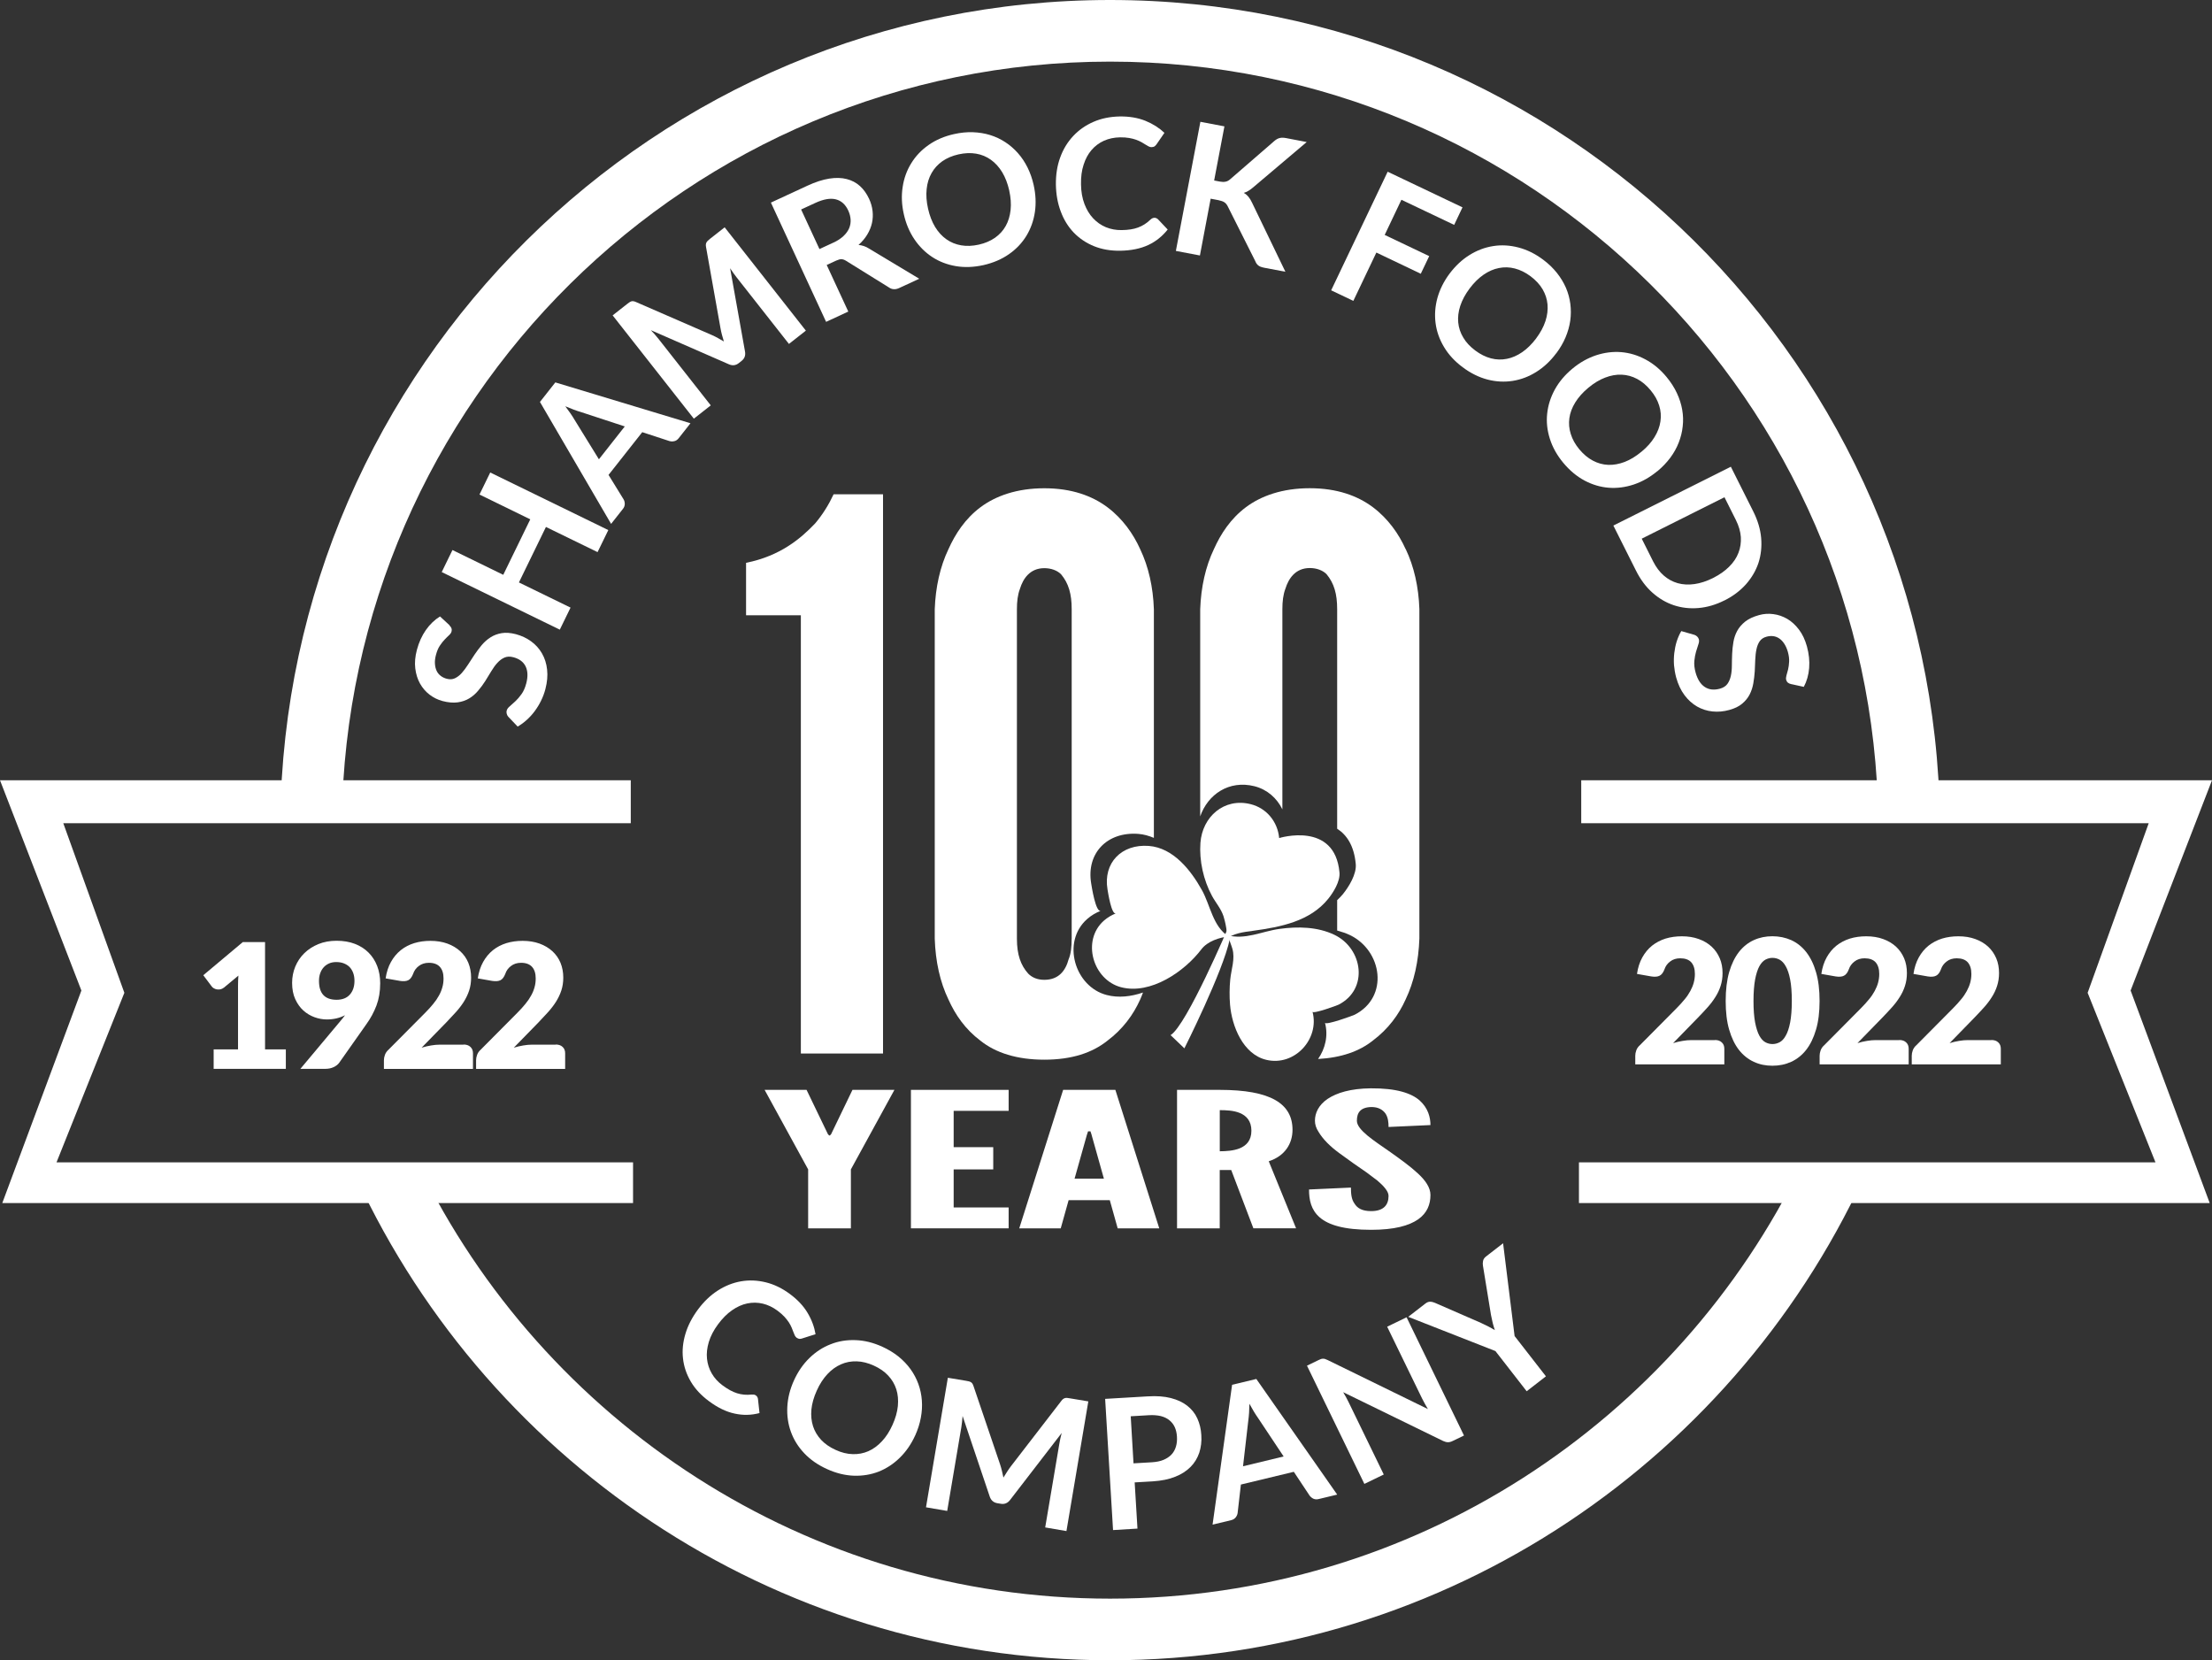 <?xml version="1.0" encoding="UTF-8"?> <svg xmlns="http://www.w3.org/2000/svg" id="uuid-db7e2ef1-7cf9-40ce-9f79-f8214605ec00" viewBox="0 0 475.63 356.97"><rect x="0" y="0" width="475.63" height="356.97" fill="#333333" stroke="none"/><defs><style>.uuid-0fc17f8d-8248-4f8d-abc1-f3deb531e0d8{fill:#fff;}</style></defs><g id="uuid-ca1160fe-601c-4cd5-a16b-9e4e8df8bbf4"><g id="uuid-052d134d-6bbc-4550-8934-1b35f3d6cd5a"><g id="uuid-13e07e3d-bcfe-420e-bdd6-27d9d118bcec"><g><polygon class="uuid-0fc17f8d-8248-4f8d-abc1-f3deb531e0d8" points="135.63 167.76 0 167.76 17.5 212.97 .49 258.67 136.12 258.67 136.12 249.92 12.15 249.92 26.74 213.46 13.61 177 135.63 177 135.63 167.76"></polygon><polygon class="uuid-0fc17f8d-8248-4f8d-abc1-f3deb531e0d8" points="340 167.76 475.63 167.76 458.13 212.97 475.14 258.67 339.51 258.67 339.51 249.92 463.48 249.92 448.89 213.46 462.02 177 340 177 340 167.76"></polygon><g><path class="uuid-0fc17f8d-8248-4f8d-abc1-f3deb531e0d8" d="M96.63,134.46c.23,.22,.38,.43,.45,.64,.07,.2,.08,.43,.01,.68-.07,.27-.24,.52-.52,.78-.28,.25-.59,.57-.94,.93s-.7,.81-1.05,1.33c-.35,.52-.62,1.17-.83,1.96-.19,.7-.27,1.35-.23,1.92s.15,1.08,.36,1.52c.2,.44,.5,.8,.88,1.09,.37,.29,.81,.5,1.31,.63,.64,.17,1.23,.14,1.75-.11s1.02-.62,1.48-1.14,.91-1.12,1.35-1.81,.9-1.4,1.38-2.12c.48-.72,1-1.41,1.56-2.07s1.19-1.22,1.89-1.66c.7-.45,1.5-.75,2.39-.9s1.9-.07,3.04,.22c1.23,.33,2.33,.84,3.3,1.55,.97,.7,1.74,1.57,2.33,2.59,.59,1.02,.96,2.18,1.1,3.48,.15,1.29,.02,2.69-.37,4.2-.23,.87-.54,1.7-.94,2.51-.39,.8-.85,1.54-1.36,2.23s-1.09,1.32-1.71,1.88-1.27,1.04-1.95,1.43l-2.04-2.14c-.15-.17-.25-.38-.31-.61-.07-.23-.07-.46-.01-.69,.08-.31,.3-.62,.65-.91,.36-.3,.76-.66,1.2-1.08,.45-.42,.9-.93,1.33-1.54,.44-.6,.78-1.38,1.03-2.33,.38-1.45,.33-2.66-.14-3.64-.48-.98-1.36-1.63-2.64-1.97-.72-.19-1.35-.17-1.9,.07s-1.06,.62-1.52,1.12c-.47,.51-.91,1.12-1.32,1.81-.41,.7-.85,1.41-1.3,2.12-.46,.72-.96,1.4-1.52,2.06-.55,.67-1.19,1.22-1.91,1.66s-1.56,.73-2.5,.86-2.04,.04-3.29-.29c-.99-.27-1.91-.72-2.75-1.36s-1.52-1.44-2.06-2.39c-.53-.95-.87-2.04-1.02-3.26-.15-1.23-.03-2.56,.35-3.99,.43-1.61,1.07-3.03,1.93-4.26s1.88-2.2,3.04-2.92l2.06,1.9-.04,.02h0Z"></path><path class="uuid-0fc17f8d-8248-4f8d-abc1-f3deb531e0d8" d="M105.41,101.59l25.39,12.38-2.31,4.74-11.1-5.41-5.81,11.93,11.1,5.41-2.31,4.74-25.39-12.38,2.31-4.74,10.92,5.33,5.81-11.93-10.92-5.33,2.31-4.74Z"></path><path class="uuid-0fc17f8d-8248-4f8d-abc1-f3deb531e0d8" d="M148.47,91l-2.51,3.19c-.28,.36-.6,.58-.96,.66-.36,.09-.72,.08-1.07-.02l-5.83-1.91-7.25,9.19,3.22,5.23c.17,.27,.26,.59,.27,.98,0,.39-.12,.76-.4,1.1l-2.54,3.22-15.3-26.22,3.31-4.2,29.05,8.78h0Zm-14.12,.69l-9.51-3.12c-.43-.12-.93-.29-1.49-.5-.56-.22-1.16-.45-1.8-.72,.41,.54,.8,1.07,1.14,1.57,.35,.51,.63,.96,.86,1.35l5.23,8.48,5.56-7.06h.01Z"></path><path class="uuid-0fc17f8d-8248-4f8d-abc1-f3deb531e0d8" d="M155.82,48.88l17.46,22.21-3.64,2.86-11.28-14.35c-.45-.57-.91-1.22-1.37-1.93l3.2,17.89c.16,.85-.09,1.54-.75,2.05l-.58,.46c-.66,.52-1.38,.6-2.17,.24l-16.74-7.32c.3,.31,.59,.62,.86,.94,.28,.31,.52,.6,.74,.88l11.28,14.35-3.64,2.86-17.46-22.21,3.12-2.45c.19-.14,.35-.27,.49-.36s.28-.17,.42-.21,.29-.05,.45-.02c.16,.02,.34,.08,.54,.17l16.34,7.11c.43,.19,.86,.4,1.28,.64,.42,.23,.85,.48,1.28,.73-.15-.49-.3-.98-.42-1.45-.12-.47-.23-.94-.31-1.41l-3.11-17.46c-.04-.22-.05-.41-.03-.57s.07-.31,.14-.43,.18-.25,.3-.36c.12-.12,.28-.25,.46-.4l3.12-2.45h.02Z"></path><path class="uuid-0fc17f8d-8248-4f8d-abc1-f3deb531e0d8" d="M197.65,59.94l-4.31,1.99c-.81,.38-1.56,.33-2.22-.14l-9.19-5.71c-.34-.22-.67-.33-.97-.35s-.69,.09-1.16,.3l-2.04,.94,4.64,10.02-4.77,2.21-11.87-25.64,7.82-3.62c1.73-.81,3.31-1.31,4.72-1.54,1.41-.22,2.67-.19,3.77,.1,1.1,.28,2.05,.78,2.85,1.51s1.44,1.64,1.95,2.73c.4,.86,.65,1.73,.75,2.62,.1,.88,.06,1.75-.13,2.6s-.53,1.67-1.01,2.47c-.48,.8-1.11,1.54-1.88,2.23,.39,.04,.77,.12,1.14,.24,.37,.12,.74,.3,1.1,.53l10.8,6.49v.02h0Zm-18.48-7.76c.9-.41,1.63-.89,2.2-1.43,.56-.53,.97-1.1,1.22-1.69,.25-.6,.35-1.22,.31-1.86-.04-.64-.21-1.29-.51-1.94-.6-1.3-1.49-2.1-2.67-2.4-1.18-.3-2.65-.04-4.41,.77l-3.05,1.41,3.94,8.51,2.98-1.38h0Z"></path><path class="uuid-0fc17f8d-8248-4f8d-abc1-f3deb531e0d8" d="M222.26,39.78c.45,2.02,.54,3.97,.26,5.84s-.9,3.57-1.83,5.1c-.94,1.53-2.19,2.85-3.74,3.93-1.56,1.09-3.38,1.87-5.48,2.35-2.09,.46-4.07,.54-5.94,.22-1.88-.32-3.57-.97-5.07-1.95-1.51-.99-2.8-2.27-3.85-3.83-1.06-1.57-1.82-3.37-2.27-5.39-.46-2.02-.54-3.97-.25-5.84,.28-1.88,.9-3.58,1.85-5.11,.94-1.54,2.19-2.85,3.75-3.94,1.56-1.09,3.38-1.87,5.46-2.33,1.39-.31,2.75-.45,4.06-.4,1.3,.05,2.54,.25,3.7,.61s2.25,.87,3.25,1.53c1.01,.66,1.92,1.45,2.72,2.36,.81,.91,1.5,1.95,2.07,3.1,.57,1.15,1.01,2.41,1.31,3.75h0Zm-5.25,1.18c-.34-1.51-.85-2.83-1.52-3.94-.68-1.11-1.49-2-2.43-2.67-.94-.67-1.99-1.11-3.17-1.31s-2.43-.15-3.78,.15c-1.35,.3-2.51,.8-3.49,1.48-.97,.69-1.74,1.53-2.31,2.54-.57,1.01-.93,2.15-1.06,3.45-.14,1.29-.04,2.69,.3,4.2s.85,2.83,1.52,3.94c.67,1.1,1.49,1.99,2.43,2.65,.94,.67,2.01,1.1,3.18,1.3s2.43,.15,3.78-.15c1.35-.3,2.51-.8,3.49-1.48,.97-.69,1.74-1.52,2.3-2.53,.56-1,.91-2.14,1.05-3.44,.14-1.29,.04-2.69-.3-4.2h0Z"></path><path class="uuid-0fc17f8d-8248-4f8d-abc1-f3deb531e0d8" d="M248.19,46.82c.3,0,.54,.1,.79,.31l2.1,2.22c-1.14,1.44-2.52,2.55-4.17,3.33-1.68,.78-3.68,1.19-6.02,1.23-2.1,.03-3.98-.3-5.66-.98-1.69-.69-3.14-1.67-4.35-2.92-1.2-1.26-2.14-2.77-2.79-4.53-.67-1.76-1.01-3.69-1.05-5.78-.02-2.12,.27-4.07,.93-5.85,.64-1.77,1.58-3.31,2.79-4.6s2.65-2.31,4.36-3.05c1.69-.74,3.57-1.12,5.65-1.16,2.05-.03,3.88,.28,5.51,.93,1.6,.65,2.96,1.52,4.1,2.59l-1.7,2.47c-.12,.16-.25,.3-.4,.42-.17,.12-.4,.18-.69,.19-.17,0-.4-.05-.59-.15-.22-.11-.44-.24-.69-.4s-.54-.33-.86-.52c-.35-.19-.72-.36-1.16-.52-.42-.15-.91-.28-1.48-.38-.57-.1-1.23-.15-1.98-.14-1.26,.02-2.42,.27-3.46,.73-1.04,.47-1.93,1.14-2.67,2-.74,.86-1.31,1.91-1.7,3.15-.41,1.23-.59,2.64-.56,4.22,.02,1.59,.27,2.99,.74,4.23,.47,1.23,1.09,2.26,1.88,3.09,.78,.83,1.69,1.47,2.73,1.9,1.06,.43,2.17,.64,3.38,.62,.72,0,1.36-.06,1.95-.15,.57-.09,1.11-.22,1.58-.4,.49-.18,.94-.4,1.38-.68,.42-.27,.86-.6,1.28-1.01,.12-.12,.27-.22,.4-.29,.15-.07,.3-.11,.44-.11h0Z"></path><path class="uuid-0fc17f8d-8248-4f8d-abc1-f3deb531e0d8" d="M261.07,38.81l1.21,.23c.48,.09,.9,.1,1.25,.02,.35-.07,.65-.23,.94-.48l9.51-8.24c.4-.35,.79-.57,1.17-.66,.38-.1,.84-.09,1.38,.01l4.44,.85-11.53,9.76c-.69,.6-1.36,.99-2,1.17,.4,.23,.74,.52,1.02,.86s.54,.77,.77,1.27l7.16,14.83-4.54-.86c-.62-.12-1.06-.29-1.32-.52-.27-.23-.48-.53-.62-.91l-5.9-11.74c-.19-.39-.42-.69-.72-.89-.28-.2-.74-.36-1.33-.48l-1.64-.31-2.31,12.21-5.17-.98,5.27-27.76,5.17,.98-2.21,11.64h0Z"></path><path class="uuid-0fc17f8d-8248-4f8d-abc1-f3deb531e0d8" d="M301.33,42.96l-3.59,7.55,9.57,4.56-1.81,3.79-9.55-4.56-4.95,10.39-4.77-2.27,12.15-25.5,16.09,7.66-1.79,3.77-11.33-5.39h-.02Z"></path><path class="uuid-0fc17f8d-8248-4f8d-abc1-f3deb531e0d8" d="M334.61,75.97c-1.23,1.66-2.67,2.99-4.26,3.99-1.6,1.01-3.3,1.65-5.07,1.93s-3.58,.19-5.42-.28c-1.84-.48-3.63-1.36-5.35-2.65-1.72-1.28-3.05-2.73-4.02-4.36-.98-1.64-1.58-3.34-1.81-5.13-.23-1.78-.1-3.59,.4-5.42,.51-1.82,1.38-3.57,2.62-5.23,1.25-1.65,2.67-2.99,4.28-3.99,1.6-1,3.3-1.64,5.09-1.92,1.78-.28,3.58-.18,5.42,.3,1.85,.48,3.62,1.35,5.33,2.63,1.15,.86,2.12,1.8,2.94,2.82,.81,1.02,1.46,2.09,1.95,3.21,.48,1.12,.79,2.27,.95,3.47,.15,1.2,.15,2.4-.02,3.6-.17,1.21-.51,2.4-1.01,3.59s-1.17,2.33-2,3.44h-.02Zm-4.3-3.22c.93-1.24,1.59-2.48,2-3.72,.4-1.23,.54-2.43,.44-3.58s-.46-2.23-1.06-3.26c-.6-1.02-1.47-1.95-2.57-2.78-1.11-.83-2.23-1.38-3.39-1.68-1.15-.3-2.3-.33-3.43-.1-1.14,.22-2.23,.7-3.31,1.44-1.07,.74-2.07,1.73-3,2.97s-1.59,2.48-2,3.72-.54,2.43-.44,3.57c.11,1.15,.47,2.23,1.09,3.26,.6,1.02,1.46,1.94,2.57,2.77,1.11,.83,2.23,1.39,3.39,1.69,1.15,.3,2.28,.33,3.42,.1,1.12-.22,2.22-.7,3.3-1.44,1.06-.73,2.06-1.72,3-2.96h-.01Z"></path><path class="uuid-0fc17f8d-8248-4f8d-abc1-f3deb531e0d8" d="M356.38,101.29c-1.59,1.32-3.28,2.28-5.07,2.88-1.8,.6-3.59,.83-5.38,.7-1.79-.14-3.53-.65-5.21-1.54-1.68-.9-3.2-2.17-4.58-3.82-1.36-1.64-2.32-3.37-2.89-5.18s-.77-3.62-.57-5.41c.19-1.8,.74-3.52,1.65-5.18,.91-1.65,2.17-3.15,3.77-4.47,1.59-1.33,3.3-2.28,5.09-2.88,1.8-.59,3.6-.82,5.39-.68,1.8,.15,3.53,.66,5.21,1.56,1.68,.89,3.21,2.15,4.57,3.8,.91,1.1,1.65,2.25,2.2,3.43,.56,1.19,.94,2.38,1.15,3.58,.21,1.2,.25,2.39,.11,3.59-.12,1.2-.42,2.37-.86,3.5-.44,1.14-1.05,2.22-1.81,3.25-.78,1.04-1.69,1.99-2.75,2.88h-.02Zm-3.43-4.16c1.2-.99,2.14-2.04,2.81-3.15,.68-1.1,1.11-2.23,1.27-3.37,.17-1.14,.09-2.28-.27-3.41-.35-1.14-.96-2.24-1.85-3.3-.88-1.06-1.84-1.87-2.9-2.43-1.05-.56-2.16-.86-3.31-.91-1.16-.05-2.35,.16-3.56,.63-1.22,.46-2.42,1.19-3.62,2.19-1.19,.99-2.12,2.04-2.8,3.14-.69,1.11-1.11,2.23-1.27,3.38-.16,1.14-.06,2.28,.3,3.41,.35,1.14,.96,2.24,1.84,3.3,.89,1.06,1.85,1.87,2.91,2.43,1.05,.56,2.15,.86,3.3,.91,1.15,.04,2.33-.17,3.54-.63,1.21-.47,2.42-1.2,3.6-2.19h0Z"></path><path class="uuid-0fc17f8d-8248-4f8d-abc1-f3deb531e0d8" d="M370.78,129.1c-1.85,.93-3.7,1.47-5.57,1.63-1.85,.16-3.62-.04-5.3-.6-1.68-.56-3.22-1.47-4.63-2.73s-2.58-2.85-3.54-4.78l-4.83-9.62,25.26-12.65,4.83,9.63c.96,1.92,1.53,3.82,1.69,5.71,.16,1.88-.04,3.66-.58,5.34-.56,1.67-1.46,3.2-2.69,4.6-1.25,1.39-2.79,2.56-4.64,3.48h0Zm-2.41-4.84c1.38-.7,2.53-1.5,3.44-2.42,.93-.92,1.59-1.91,2-2.99,.42-1.07,.58-2.21,.51-3.39-.09-1.19-.44-2.4-1.06-3.64l-2.46-4.91-17.79,8.91,2.46,4.91c.63,1.23,1.38,2.24,2.28,3.02s1.9,1.33,3.01,1.64c1.11,.31,2.31,.37,3.59,.19s2.62-.62,4.01-1.31h0Z"></path><path class="uuid-0fc17f8d-8248-4f8d-abc1-f3deb531e0d8" d="M385.13,147.09c-.31-.07-.54-.19-.7-.32-.17-.14-.28-.33-.36-.58-.07-.27-.05-.57,.05-.94,.11-.36,.23-.79,.35-1.28s.2-1.06,.23-1.68c.04-.62-.05-1.33-.26-2.1-.2-.7-.46-1.3-.78-1.78-.31-.48-.67-.86-1.07-1.13s-.83-.44-1.3-.5-.96-.02-1.46,.12c-.64,.17-1.12,.5-1.46,.98-.32,.48-.56,1.06-.69,1.73-.15,.67-.22,1.42-.26,2.23-.02,.82-.06,1.67-.11,2.53-.06,.86-.16,1.72-.31,2.57s-.41,1.65-.79,2.39-.93,1.4-1.62,1.98-1.6,1.02-2.73,1.33c-1.23,.35-2.44,.45-3.63,.33s-2.3-.48-3.32-1.06c-1.02-.59-1.93-1.41-2.7-2.44-.78-1.04-1.38-2.31-1.8-3.82-.23-.86-.38-1.75-.46-2.63-.06-.89-.04-1.77,.06-2.62s.27-1.69,.52-2.49c.26-.8,.58-1.54,.98-2.22l2.84,.81c.21,.07,.41,.2,.58,.36,.17,.17,.3,.37,.36,.59,.09,.31,.05,.69-.11,1.12-.15,.44-.32,.95-.49,1.54-.17,.59-.3,1.25-.37,2-.07,.74,.02,1.59,.28,2.52,.41,1.44,1.05,2.47,1.96,3.07,.9,.6,1.99,.72,3.27,.37,.72-.2,1.25-.54,1.6-1.02,.35-.48,.59-1.06,.74-1.73,.15-.68,.22-1.42,.22-2.23,.01-.81,.02-1.64,.06-2.49s.12-1.7,.27-2.55c.14-.85,.41-1.65,.81-2.39,.4-.75,.98-1.41,1.72-2.01,.75-.59,1.75-1.06,2.99-1.4,1-.28,2.01-.35,3.06-.21,1.06,.13,2.05,.48,2.99,1.02,.94,.55,1.78,1.32,2.52,2.3,.75,.98,1.32,2.19,1.72,3.62,.44,1.6,.6,3.15,.48,4.65s-.51,2.85-1.15,4.05l-2.74-.6h.01Z"></path></g><g><path class="uuid-0fc17f8d-8248-4f8d-abc1-f3deb531e0d8" d="M162.57,300.06c.23,.17,.36,.41,.41,.72l.33,3.04c-1.77,.47-3.55,.51-5.35,.11-1.8-.38-3.64-1.27-5.52-2.67-1.69-1.25-2.99-2.65-3.91-4.22s-1.48-3.22-1.67-4.95c-.2-1.73-.02-3.49,.52-5.3s1.44-3.54,2.69-5.23c1.26-1.7,2.69-3.07,4.28-4.09s3.26-1.68,5.01-1.98c1.75-.3,3.52-.22,5.31,.22s3.52,1.28,5.19,2.52c1.65,1.22,2.92,2.58,3.8,4.07,.88,1.48,1.44,3.01,1.7,4.56l-2.86,.91c-.18,.06-.36,.1-.57,.1-.2-.01-.41-.1-.65-.26-.15-.12-.28-.28-.39-.49-.1-.22-.2-.46-.3-.74-.1-.27-.23-.59-.37-.94-.15-.36-.35-.73-.59-1.11-.25-.38-.57-.79-.96-1.22-.39-.42-.88-.85-1.48-1.3-1.01-.75-2.08-1.26-3.18-1.52-1.11-.26-2.23-.27-3.34-.04-1.12,.23-2.2,.73-3.27,1.47s-2.07,1.75-3.01,3.02c-.94,1.27-1.6,2.54-1.98,3.8-.38,1.27-.51,2.47-.39,3.6s.46,2.2,1.03,3.17c.57,.99,1.34,1.83,2.3,2.54,.57,.42,1.12,.78,1.63,1.06s1.02,.49,1.51,.65c.49,.15,.99,.25,1.51,.3,.51,.04,1.05,.04,1.63-.02,.17-.01,.34-.01,.5,.01,.15,.04,.3,.1,.43,.19v.02h0Z"></path><path class="uuid-0fc17f8d-8248-4f8d-abc1-f3deb531e0d8" d="M196.8,308.6c-.86,1.89-1.96,3.49-3.31,4.81-1.35,1.33-2.86,2.32-4.53,2.99-1.67,.65-3.46,.95-5.36,.89-1.9-.07-3.83-.54-5.78-1.43-1.95-.88-3.57-2.01-4.88-3.39s-2.27-2.93-2.88-4.62-.87-3.48-.77-5.37c.1-1.9,.57-3.79,1.43-5.68,.86-1.89,1.96-3.49,3.32-4.81,1.35-1.32,2.87-2.31,4.55-2.96,1.67-.67,3.46-.96,5.36-.89,1.9,.06,3.82,.53,5.77,1.42,1.3,.59,2.46,1.3,3.48,2.11,1.02,.83,1.88,1.74,2.59,2.72,.71,.99,1.27,2.05,1.68,3.18s.66,2.31,.75,3.53c.09,1.21,.02,2.46-.22,3.72-.23,1.27-.64,2.53-1.2,3.79h0Zm-4.89-2.24c.64-1.41,1.02-2.77,1.15-4.05,.12-1.3,.02-2.49-.33-3.59s-.93-2.09-1.74-2.95c-.81-.88-1.85-1.59-3.11-2.16s-2.48-.88-3.67-.91c-1.19-.04-2.32,.17-3.38,.64-1.06,.46-2.04,1.17-2.93,2.12-.88,.95-1.65,2.12-2.28,3.54-.64,1.41-1.02,2.77-1.15,4.05-.12,1.3,0,2.49,.35,3.59s.94,2.07,1.75,2.95c.81,.86,1.85,1.58,3.11,2.15,1.25,.58,2.48,.88,3.67,.91,1.19,.04,2.31-.17,3.36-.63s2.02-1.17,2.91-2.12c.89-.94,1.65-2.12,2.29-3.54Z"></path><path class="uuid-0fc17f8d-8248-4f8d-abc1-f3deb531e0d8" d="M234.01,301.33l-4.7,27.86-4.57-.78,3.04-17.99c.12-.73,.29-1.49,.51-2.32l-11.09,14.39c-.52,.69-1.2,.98-2.02,.83l-.73-.12c-.82-.14-1.37-.62-1.64-1.44l-5.83-17.31c-.03,.43-.07,.85-.12,1.27-.04,.41-.09,.79-.15,1.14l-3.04,18-4.56-.78,4.7-27.85,3.91,.65c.23,.04,.43,.09,.6,.12,.16,.04,.31,.1,.43,.17,.13,.07,.23,.17,.33,.31,.09,.14,.17,.31,.24,.52l5.73,16.88c.15,.46,.28,.91,.39,1.38,.12,.47,.22,.95,.32,1.43,.27-.44,.52-.86,.8-1.27,.27-.42,.54-.81,.83-1.19l10.83-14.04c.13-.19,.27-.32,.4-.41,.14-.1,.28-.16,.42-.19,.14-.04,.3-.04,.47-.02s.37,.04,.6,.09l3.91,.65v.02h-.01Z"></path><path class="uuid-0fc17f8d-8248-4f8d-abc1-f3deb531e0d8" d="M246.82,300.23c1.89-.12,3.52,0,4.93,.36s2.59,.91,3.53,1.65,1.68,1.64,2.17,2.73c.49,1.07,.79,2.27,.86,3.58,.1,1.37-.07,2.64-.44,3.8-.4,1.16-1.01,2.19-1.88,3.06-.86,.86-1.95,1.58-3.31,2.11-1.33,.54-2.94,.86-4.77,.98l-3.93,.23,.6,9.93-5.25,.32-1.7-28.21,9.17-.54h.02Zm.85,14.17c.96-.06,1.8-.22,2.49-.51s1.28-.67,1.73-1.15c.44-.47,.77-1.04,.96-1.7,.2-.65,.27-1.38,.22-2.17-.05-.75-.2-1.43-.47-2.02-.27-.6-.67-1.1-1.16-1.49-.49-.41-1.11-.7-1.83-.89-.74-.17-1.58-.25-2.57-.19l-3.91,.23,.6,10.12,3.93-.23h.01Z"></path><path class="uuid-0fc17f8d-8248-4f8d-abc1-f3deb531e0d8" d="M287.53,321.35l-3.95,.95c-.44,.11-.83,.09-1.16-.06-.33-.16-.6-.38-.83-.68l-3.39-5.11-11.38,2.74-.7,6.1c-.04,.31-.16,.63-.4,.94s-.57,.52-1,.62l-3.99,.96,4.2-30.07,5.21-1.25,17.39,24.86h0Zm-11.52-8.2l-5.54-8.33c-.26-.36-.54-.8-.86-1.32-.31-.51-.63-1.07-.96-1.68-.01,.69-.04,1.33-.07,1.94-.04,.62-.1,1.15-.16,1.6l-1.14,9.9,8.74-2.11h0Z"></path><path class="uuid-0fc17f8d-8248-4f8d-abc1-f3deb531e0d8" d="M302.45,283.23l12.34,25.42-2.43,1.17c-.37,.19-.72,.27-1.02,.27s-.65-.09-1.04-.27l-21.49-10.49c.44,.74,.83,1.43,1.15,2.1l7.58,15.6-4.17,2.02-12.34-25.42,2.48-1.2c.2-.1,.38-.17,.53-.23,.16-.05,.31-.07,.44-.07,.14-.01,.28,.01,.43,.06s.33,.12,.54,.22l21.58,10.55c-.22-.4-.46-.79-.67-1.17-.22-.4-.41-.75-.58-1.1l-7.51-15.44,4.17-2.02h.01Z"></path><path class="uuid-0fc17f8d-8248-4f8d-abc1-f3deb531e0d8" d="M325.69,287.28l6.72,8.64-4.14,3.21-6.72-8.64-18.75-7.36,3.67-2.84c.36-.28,.7-.42,1.05-.41,.36,.01,.7,.1,1.05,.25l9.86,4.3c.58,.26,1.11,.52,1.59,.77,.49,.25,.95,.52,1.41,.79-.17-.49-.32-1-.46-1.53-.12-.52-.25-1.1-.37-1.72l-1.73-10.6c-.06-.31-.05-.65,.02-1.02s.28-.69,.63-.96l3.68-2.85,2.48,19.99v-.02h.01Z"></path></g><path class="uuid-0fc17f8d-8248-4f8d-abc1-f3deb531e0d8" d="M160.42,132.3v-11.29c7.36-1.47,11.78-5.23,14.89-8.51,1.64-1.96,2.95-4.09,3.93-6.22h10.63v120.24h-17.67v-94.23h-11.78Z"></path><g><path class="uuid-0fc17f8d-8248-4f8d-abc1-f3deb531e0d8" d="M178.02,243.85l.26,.28h.17l.26-.28,4.59-9.52h9.02l-9.36,17.1v12.68h-9.19v-12.68l-9.36-17.1h9.02l4.59,9.52h0Z"></path><path class="uuid-0fc17f8d-8248-4f8d-abc1-f3deb531e0d8" d="M195.87,234.33h21.01v4.51h-11.82v7.81h8.51v4.78h-8.51v8.18h11.82v4.49h-21.01v-29.78h0Z"></path><path class="uuid-0fc17f8d-8248-4f8d-abc1-f3deb531e0d8" d="M219.16,264.11l9.44-29.78h11.23l9.44,29.78h-8.94l-1.7-6.07h-8.85l-1.7,6.07h-8.92Zm15.57-20.09l-.26-.78h-.51l-.26,.78-2.64,9.39h6.3l-2.64-9.39h0Z"></path><path class="uuid-0fc17f8d-8248-4f8d-abc1-f3deb531e0d8" d="M269.51,264.11l-4.77-12.55h-2.47v12.55h-9.18v-29.78h9.18c10.97,0,15.65,2.96,15.65,8.59,0,2.95-1.62,5.63-5.11,6.76l5.88,14.42h-9.18Zm-7.23-16.58c1.27,0,2.98-.09,4.33-.65,1.36-.57,2.47-1.65,2.47-3.77s-1.11-3.23-2.47-3.8c-1.36-.57-3.06-.62-4.33-.62v8.84Z"></path><path class="uuid-0fc17f8d-8248-4f8d-abc1-f3deb531e0d8" d="M298.57,242.32c0-.98-.09-2.07-.68-2.93-.59-.8-1.53-1.37-2.98-1.37-2.38,.04-3.15,1.21-3.15,2.95,0,1.01,.94,2.07,2.3,3.21,1.36,1.12,3.15,2.31,4.94,3.56,2.12,1.51,4.25,3.04,5.86,4.54,1.62,1.49,2.72,3.04,2.72,4.65,0,1.99-.68,3.85-2.63,5.23-1.96,1.37-5.11,2.26-10.12,2.26-5.88,0-9.18-1.05-11.06-2.67-1.88-1.63-2.3-3.77-2.3-6l9.01-.41c0,1.26,.09,2.52,.77,3.44,.6,.98,1.62,1.62,3.58,1.62,2.72,0,3.74-1.37,3.74-3.27,0-.98-1.02-2.11-2.38-3.28-.77-.57-1.53-1.17-2.38-1.79-1.79-1.21-3.74-2.59-5.78-4.09-2.05-1.49-3.58-3.04-4.52-4.62-.51-.77-.77-1.58-.77-2.39,0-1.62,.77-3.36,2.73-4.69,1.95-1.3,4.94-2.23,9.27-2.27,5.53-.04,8.76,1.05,10.54,2.63,1.79,1.63,2.3,3.6,2.3,5.27l-9.01,.41h0Z"></path></g><g><path class="uuid-0fc17f8d-8248-4f8d-abc1-f3deb531e0d8" d="M61.46,225.63v4.18h-15.52v-4.18h5.24v-13.74c0-.36,0-.7,.02-1.06s.03-.72,.06-1.07l-3.1,2.58c-.28,.21-.54,.33-.81,.38-.27,.04-.52,.04-.76,0-.23-.05-.44-.12-.64-.25-.19-.11-.32-.23-.41-.36l-1.83-2.43,8.49-7.12h4.79v23.07h4.47Z"></path><path class="uuid-0fc17f8d-8248-4f8d-abc1-f3deb531e0d8" d="M73.23,219.49c.17-.21,.35-.42,.51-.62s.31-.4,.45-.59c-1.15,.6-2.45,.91-3.91,.91-.88,0-1.77-.16-2.65-.48-.88-.32-1.69-.8-2.4-1.44-.72-.65-1.3-1.47-1.75-2.46-.45-.98-.67-2.15-.67-3.49,0-1.23,.23-2.39,.68-3.49,.46-1.1,1.1-2.06,1.94-2.88,.85-.83,1.85-1.48,3.02-1.96,1.17-.48,2.48-.72,3.93-.72s2.78,.22,3.94,.67,2.14,1.08,2.94,1.89c.8,.8,1.42,1.77,1.85,2.89,.43,1.11,.64,2.35,.64,3.69,0,1.78-.27,3.37-.8,4.78-.54,1.42-1.25,2.74-2.15,3.99l-5.87,8.33c-.27,.37-.66,.68-1.19,.93s-1.13,.37-1.8,.37h-5.35l8.64-10.32h0Zm-4.64-8.6c0,2.72,1.26,4.07,3.78,4.07,1.23,0,2.19-.37,2.85-1.11s1-1.73,1-2.96c0-.65-.1-1.23-.29-1.74-.2-.51-.46-.93-.8-1.27-.35-.33-.76-.59-1.25-.77s-1.02-.26-1.59-.26-1.11,.1-1.56,.31c-.46,.21-.85,.49-1.16,.85-.32,.36-.56,.79-.73,1.28-.17,.49-.25,1.02-.25,1.59h0Z"></path><path class="uuid-0fc17f8d-8248-4f8d-abc1-f3deb531e0d8" d="M99.68,224.58c.62,0,1.12,.17,1.48,.52,.36,.33,.54,.79,.54,1.35v3.37h-19.15v-1.86c0-.37,.07-.75,.22-1.16,.15-.42,.41-.79,.78-1.12l7.86-7.91c.67-.67,1.25-1.31,1.75-1.93,.5-.6,.91-1.21,1.23-1.8,.33-.59,.57-1.19,.73-1.78,.17-.59,.25-1.22,.25-1.88,0-1.09-.26-1.91-.78-2.49s-1.31-.88-2.36-.88c-.86,0-1.59,.23-2.18,.69-.59,.44-1,1.01-1.22,1.69-.27,.68-.6,1.14-1.03,1.36s-1.03,.27-1.81,.15l-3.07-.54c.2-1.36,.59-2.54,1.15-3.54,.56-1.01,1.27-1.85,2.11-2.53,.84-.67,1.8-1.17,2.89-1.51,1.09-.33,2.25-.49,3.49-.49,1.35,0,2.56,.2,3.64,.59,1.07,.39,1.99,.94,2.75,1.63,.76,.7,1.35,1.53,1.75,2.49,.4,.98,.6,2.04,.6,3.2,0,1-.14,1.91-.42,2.77-.28,.85-.67,1.65-1.15,2.42-.49,.77-1.06,1.51-1.7,2.22s-1.32,1.44-2.04,2.19l-5.33,5.46c.69-.21,1.37-.37,2.04-.48,.67-.12,1.3-.17,1.86-.17h5.09l.03-.03h0Z"></path><path class="uuid-0fc17f8d-8248-4f8d-abc1-f3deb531e0d8" d="M119.5,224.58c.62,0,1.12,.17,1.48,.52,.36,.33,.54,.79,.54,1.35v3.37h-19.15v-1.86c0-.37,.07-.75,.22-1.16,.15-.42,.41-.79,.78-1.12l7.86-7.91c.67-.67,1.25-1.31,1.75-1.93,.5-.6,.91-1.21,1.23-1.8,.33-.59,.57-1.19,.73-1.78,.17-.59,.25-1.22,.25-1.88,0-1.09-.26-1.91-.78-2.49s-1.31-.88-2.36-.88c-.86,0-1.59,.23-2.18,.69-.59,.44-1,1.01-1.22,1.69-.27,.68-.6,1.14-1.03,1.36s-1.03,.27-1.81,.15l-3.07-.54c.2-1.36,.59-2.54,1.15-3.54,.56-1.01,1.27-1.85,2.11-2.53,.84-.67,1.8-1.17,2.89-1.51,1.09-.33,2.25-.49,3.49-.49,1.35,0,2.56,.2,3.64,.59,1.07,.39,1.99,.94,2.75,1.63,.76,.7,1.35,1.53,1.75,2.49,.4,.98,.6,2.04,.6,3.2,0,1-.14,1.91-.42,2.77-.28,.85-.67,1.65-1.15,2.42-.49,.77-1.06,1.51-1.7,2.22s-1.32,1.44-2.04,2.19l-5.33,5.46c.69-.21,1.37-.37,2.04-.48,.67-.12,1.3-.17,1.86-.17h5.09l.03-.03h0Z"></path></g><g><path class="uuid-0fc17f8d-8248-4f8d-abc1-f3deb531e0d8" d="M368.75,223.61c.63,0,1.12,.17,1.48,.52,.36,.33,.54,.79,.54,1.35v3.37h-19.15v-1.86c0-.37,.07-.75,.22-1.16,.15-.42,.41-.79,.79-1.12l7.85-7.91c.67-.68,1.26-1.32,1.75-1.93,.51-.6,.91-1.21,1.23-1.8s.57-1.19,.73-1.78,.25-1.22,.25-1.88c0-1.09-.26-1.91-.78-2.51-.52-.57-1.31-.86-2.37-.86-.85,0-1.58,.22-2.17,.69-.59,.44-1,1.01-1.22,1.68-.26,.69-.6,1.15-1.04,1.37-.42,.23-1.02,.28-1.8,.16l-3.07-.54c.2-1.36,.58-2.54,1.15-3.56s1.27-1.86,2.11-2.53c.85-.67,1.81-1.17,2.89-1.51,1.09-.33,2.26-.49,3.51-.49,1.35,0,2.56,.2,3.63,.59,1.09,.39,2,.94,2.77,1.64,.75,.7,1.33,1.54,1.74,2.5s.6,2.02,.6,3.18c0,.99-.14,1.91-.42,2.77-.27,.84-.65,1.65-1.15,2.42-.48,.77-1.05,1.51-1.69,2.22-.64,.72-1.32,1.44-2.05,2.19l-5.32,5.46c.68-.21,1.36-.37,2.04-.48,.67-.12,1.3-.17,1.86-.17h5.09v-.02h0Z"></path><path class="uuid-0fc17f8d-8248-4f8d-abc1-f3deb531e0d8" d="M391.25,215.21c0,2.38-.25,4.44-.77,6.18-.51,1.75-1.22,3.2-2.12,4.35-.9,1.14-1.98,2-3.21,2.56-1.25,.57-2.58,.84-4.04,.84s-2.78-.27-4-.84c-1.23-.56-2.3-1.42-3.2-2.56-.89-1.15-1.59-2.59-2.1-4.35-.51-1.74-.75-3.8-.75-6.18s.25-4.44,.75-6.2c.51-1.74,1.21-3.18,2.1-4.33,.9-1.14,1.96-1.99,3.2-2.55,1.22-.56,2.56-.83,4-.83s2.79,.28,4.04,.83c1.23,.56,2.31,1.41,3.21,2.55,.9,1.15,1.62,2.59,2.12,4.33,.52,1.75,.77,3.81,.77,6.2Zm-5.97,0c0-1.88-.12-3.43-.36-4.63-.23-1.2-.56-2.15-.95-2.83-.38-.69-.84-1.16-1.33-1.42s-1-.38-1.52-.38-1.01,.12-1.51,.38c-.48,.26-.93,.73-1.31,1.42-.37,.68-.68,1.63-.91,2.83-.22,1.2-.35,2.75-.35,4.63s.12,3.44,.35,4.64c.23,1.19,.54,2.14,.91,2.83,.38,.69,.83,1.16,1.31,1.42,.49,.26,1,.38,1.51,.38s1.02-.12,1.52-.38,.95-.73,1.33-1.42c.4-.69,.72-1.64,.95-2.83,.23-1.2,.36-2.75,.36-4.64Z"></path><path class="uuid-0fc17f8d-8248-4f8d-abc1-f3deb531e0d8" d="M408.39,223.61c.63,0,1.12,.17,1.48,.52,.36,.33,.54,.79,.54,1.35v3.37h-19.15v-1.86c0-.37,.07-.75,.22-1.16,.15-.42,.41-.79,.79-1.12l7.85-7.91c.67-.68,1.26-1.32,1.75-1.93,.51-.6,.91-1.21,1.23-1.8s.57-1.19,.73-1.78,.25-1.22,.25-1.88c0-1.09-.26-1.91-.78-2.51-.52-.57-1.31-.86-2.37-.86-.85,0-1.58,.22-2.17,.69-.59,.44-1,1.01-1.22,1.68-.26,.69-.6,1.15-1.04,1.37-.42,.23-1.02,.28-1.8,.16l-3.07-.54c.2-1.36,.58-2.54,1.15-3.56s1.27-1.86,2.11-2.53c.85-.67,1.81-1.17,2.89-1.51,1.09-.33,2.26-.49,3.51-.49,1.35,0,2.56,.2,3.63,.59,1.09,.39,2,.94,2.77,1.64,.75,.7,1.33,1.54,1.74,2.5s.6,2.02,.6,3.18c0,.99-.14,1.91-.42,2.77-.27,.84-.65,1.65-1.15,2.42-.48,.77-1.05,1.51-1.69,2.22s-1.32,1.44-2.05,2.19l-5.32,5.46c.68-.21,1.36-.37,2.04-.48,.67-.12,1.3-.17,1.86-.17h5.09v-.02h0Z"></path><path class="uuid-0fc17f8d-8248-4f8d-abc1-f3deb531e0d8" d="M428.2,223.61c.63,0,1.12,.17,1.48,.52,.36,.33,.54,.79,.54,1.35v3.37h-19.15v-1.86c0-.37,.07-.75,.22-1.16,.15-.42,.41-.79,.79-1.12l7.85-7.91c.67-.68,1.26-1.32,1.75-1.93,.51-.6,.91-1.21,1.23-1.8s.57-1.19,.73-1.78,.25-1.22,.25-1.88c0-1.09-.26-1.91-.78-2.51-.52-.57-1.31-.86-2.37-.86-.85,0-1.58,.22-2.17,.69-.59,.44-1,1.01-1.22,1.68-.26,.69-.6,1.15-1.04,1.37-.42,.23-1.02,.28-1.8,.16l-3.07-.54c.2-1.36,.58-2.54,1.15-3.56s1.27-1.86,2.11-2.53c.85-.67,1.81-1.17,2.89-1.51,1.09-.33,2.26-.49,3.51-.49,1.35,0,2.56,.2,3.63,.59,1.09,.39,2,.94,2.77,1.64,.75,.7,1.33,1.54,1.74,2.5s.6,2.02,.6,3.18c0,.99-.14,1.91-.42,2.77-.27,.84-.65,1.65-1.15,2.42-.48,.77-1.05,1.51-1.69,2.22s-1.32,1.44-2.05,2.19l-5.32,5.46c.68-.21,1.36-.37,2.04-.48,.67-.12,1.3-.17,1.86-.17h5.09v-.02h0Z"></path></g><path class="uuid-0fc17f8d-8248-4f8d-abc1-f3deb531e0d8" d="M387.41,250.4c-26.79,55.18-83.38,93.32-148.72,93.32s-121.92-38.14-148.71-93.32h-14.62c27.71,62.7,90.49,106.57,163.33,106.57s135.58-43.88,163.3-106.57h-14.58Z"></path><path class="uuid-0fc17f8d-8248-4f8d-abc1-f3deb531e0d8" d="M73.5,176.51C74.57,86.31,148.24,13.25,238.69,13.25s164.12,73.06,165.19,163.26h13.25C416.05,79,336.44,0,238.69,0S61.32,79,60.26,176.51h13.24Z"></path><path class="uuid-0fc17f8d-8248-4f8d-abc1-f3deb531e0d8" d="M302.24,118.06c-1.47-3.27-3.76-6.54-7.03-9-3.27-2.45-7.69-4.09-13.58-4.09s-10.47,1.64-13.74,4.09-5.4,5.72-6.87,9c-1.8,3.76-2.78,8.18-2.95,12.92v44.55c1.64-4.74,6.19-7.85,11.65-6.49,2.75,.69,4.85,2.57,6.02,4.98v-43.05c0-1.64,.16-3.11,.66-4.42,.66-2.13,2.13-4.42,5.23-4.42,1.47,0,2.78,.49,3.6,1.31,1.63,1.96,2.29,4.25,2.29,7.52v47.22c2.03,1.3,3.64,3.61,4,7.61,.19,2.18-1.49,4.87-2.76,6.45-.38,.48-.81,.88-1.24,1.3v6.53c.93,.26,1.85,.55,2.73,.97,6.97,3.34,8.48,13.32,1.04,17.13-.4,.2-6.23,2.33-6.39,1.73,.75,2.81,.04,5.59-1.48,7.79,4.98-.28,8.88-1.64,11.8-3.98,3.27-2.45,5.56-5.56,7.03-8.84,1.8-3.76,2.78-8.18,2.95-13.09v-70.83c-.16-4.74-1.15-9.16-2.95-12.92v.03h-.01Z"></path><path class="uuid-0fc17f8d-8248-4f8d-abc1-f3deb531e0d8" d="M237.95,213.93c-6.88-1.8-9.74-11.45-4.18-16.34,.86-.76,1.86-1.34,2.93-1.77-1.11,.44-1.97-5.26-2.07-5.86-1.09-6.51,3.43-11.17,10.12-10.67,1.19,.09,2.3,.42,3.36,.86v-49.16c-.16-4.74-1.15-9.16-2.95-12.92-1.47-3.27-3.76-6.54-7.03-9-3.27-2.45-7.69-4.09-13.58-4.09s-10.47,1.64-13.74,4.09-5.4,5.72-6.87,9c-1.8,3.76-2.78,8.18-2.95,12.92v70.83c.16,4.91,1.14,9.33,2.95,13.09,1.47,3.27,3.6,6.38,6.87,8.84,3.27,2.62,7.85,4.09,13.74,4.09s10.31-1.47,13.58-4.09c3.27-2.45,5.56-5.56,7.03-8.84,.23-.48,.41-1.01,.61-1.51-2.59,.88-5.27,1.2-7.82,.53h0Zm-7.52-12.1c0,1.8-.16,3.27-.65,4.42-.66,2.45-2.13,4.42-5.23,4.42-1.47,0-2.62-.49-3.44-1.31-1.63-1.8-2.45-4.09-2.45-7.53v-70.83c0-1.64,.16-3.11,.66-4.42,.65-2.13,2.13-4.42,5.23-4.42,1.47,0,2.78,.49,3.6,1.31,1.64,1.96,2.29,4.25,2.29,7.52v70.83h-.01Z"></path><g><path class="uuid-0fc17f8d-8248-4f8d-abc1-f3deb531e0d8" d="M263.76,201.04c.3,.08,1.12,2.58,1.23,2.95,.63,2.18-.25,4.44-.46,6.62-.17,1.8-.19,3.62-.04,5.43,.39,4.57,2.76,10.62,7.78,11.83,6.07,1.46,11.51-4.46,9.95-10.34,.14,.53,5.26-1.34,5.61-1.52,6.52-3.34,5.21-12.09-.91-15.02-3.64-1.74-7.86-1.81-11.79-1.27-3.87,.53-7.38,2.44-11.36,1.33h-.01Z"></path><path class="uuid-0fc17f8d-8248-4f8d-abc1-f3deb531e0d8" d="M263.45,202.03c.84-.63-.11-4.25-.37-5.04-.55-1.65-1.66-2.87-2.47-4.36-1.84-3.39-2.77-7.57-2.49-11.42,.41-5.56,5.05-9.74,10.79-8.31,3.44,.86,5.82,3.78,6.14,7.29,0,0,11.98-3.71,12.97,7.41,.17,1.91-1.31,4.27-2.42,5.65-3.91,4.86-10.28,6.07-16.11,6.87-2.24,.31-4.2,.51-6.05,1.9h0Z"></path><path class="uuid-0fc17f8d-8248-4f8d-abc1-f3deb531e0d8" d="M264.22,201.35c-2.04,.2-4.6,1.05-5.89,2.75-3.63,4.79-10.92,9.82-17.28,8.16-6.04-1.57-8.55-10.04-3.67-14.33,.76-.66,1.63-1.18,2.57-1.55-.97,.38-1.72-4.61-1.81-5.14-.96-5.71,3.01-9.8,8.87-9.36,5.27,.4,9.05,5.22,11.43,9.5,1.82,3.26,2.37,7.91,5.77,9.98h.01Z"></path><path class="uuid-0fc17f8d-8248-4f8d-abc1-f3deb531e0d8" d="M264.22,199.12s-9.06,21.34-12.52,23.44l2.97,2.84s8.28-16.43,9.76-23.47l-.21-2.81Z"></path></g></g></g></g></g></svg> 